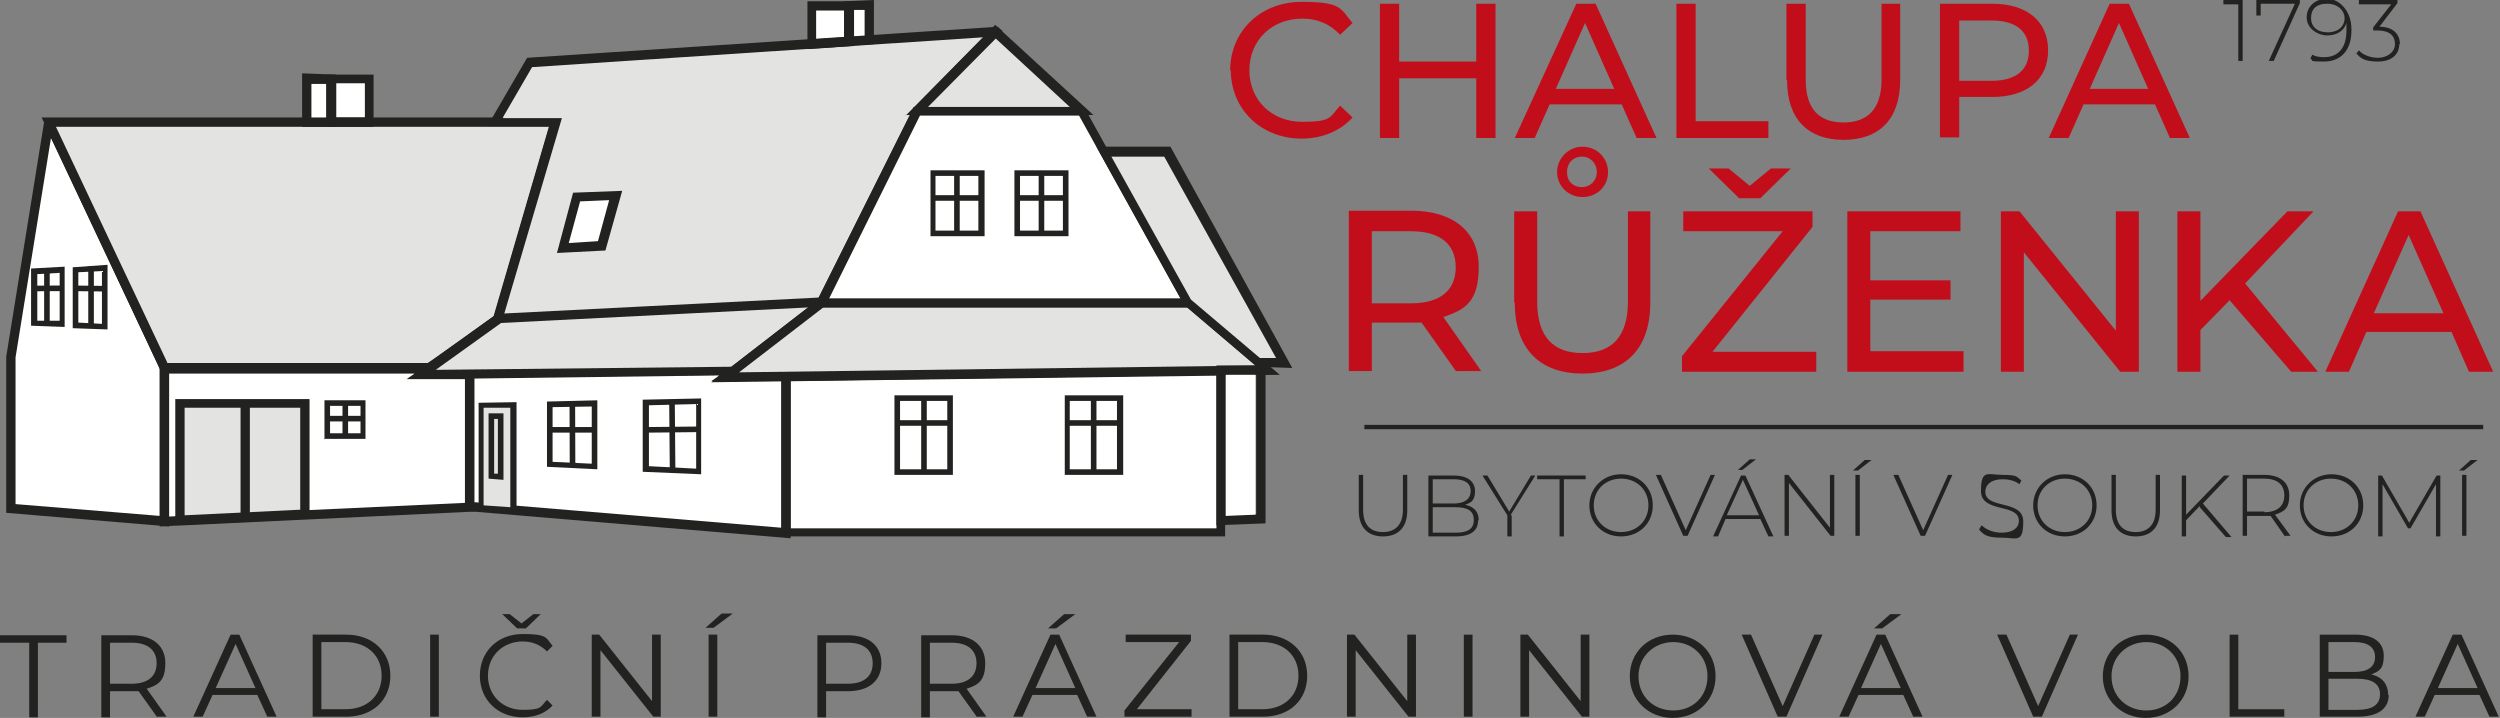 <?xml version="1.0" encoding="UTF-8"?>
<svg xmlns="http://www.w3.org/2000/svg" version="1.1" viewBox="0 0 402.2 115.5">
  <rect x="0" y="0" width="402.2" height="115.5" fill="#808080" stroke="none"/>
  <defs>
    <style>
      .cls-1 {
        fill: #e3e3e2;
      }

      .cls-2 {
        fill: #c20e1a;
      }

      .cls-3 {
        fill: none;
        stroke: #222221;
        stroke-width: .7px;
      }

      .cls-4 {
        fill: #fff;
      }

      .cls-5 {
        fill: #222221;
      }
    </style>
  </defs>
  <!-- Generator: Adobe Illustrator 28.7.9, SVG Export Plug-In . SVG Version: 1.2.0 Build 218)  -->
  <g>
    <g id="Vrstva_1">
      <g>
        <g>
          <path class="cls-5" d="M218.6,82.1v-5.7h.7v5.6c0,2.5,1.2,3.6,3.2,3.6s3.2-1.2,3.2-3.6v-5.6h.7v5.7c0,2.8-1.5,4.2-3.9,4.2s-3.9-1.4-3.9-4.2Z"/>
          <path class="cls-5" d="M237.8,83.7c0,1.7-1.2,2.6-3.6,2.6h-4.4v-9.8h4.1c2.1,0,3.4.9,3.4,2.5s-.7,1.9-1.6,2.2c1.4.3,2.2,1.1,2.2,2.5ZM230.5,77.1v3.9h3.4c1.7,0,2.7-.7,2.7-2s-1-1.9-2.7-1.9h-3.4ZM237.1,83.6c0-1.4-1-2-2.9-2h-3.7v4.1h3.7c1.9,0,2.9-.6,2.9-2Z"/>
          <path class="cls-5" d="M243.2,82.9v3.4h-.7v-3.4l-4-6.4h.8l3.5,5.8,3.5-5.8h.7l-4,6.4Z"/>
          <path class="cls-5" d="M250.8,77.1h-3.5v-.6h7.8v.6h-3.5v9.2h-.7v-9.2Z"/>
          <path class="cls-5" d="M255.7,81.3c0-2.8,2.2-5,5.1-5s5.1,2.1,5.1,5-2.2,5-5.1,5-5.1-2.1-5.1-5ZM265.2,81.3c0-2.5-1.9-4.3-4.4-4.3s-4.4,1.8-4.4,4.3,1.9,4.3,4.4,4.3,4.4-1.8,4.4-4.3Z"/>
          <path class="cls-5" d="M275.9,76.4l-4.4,9.8h-.7l-4.4-9.8h.8l4,8.9,4-8.9h.7Z"/>
          <path class="cls-5" d="M283.3,83.5h-5.7l-1.2,2.8h-.8l4.5-9.8h.7l4.5,9.8h-.8l-1.3-2.8ZM283,82.9l-2.6-5.7-2.6,5.7h5.1ZM280.4,75.6h-.8l1.9-1.7h1l-2.2,1.7Z"/>
          <path class="cls-5" d="M295.1,76.4v9.8h-.6l-6.7-8.5v8.5h-.7v-9.8h.6l6.7,8.5v-8.5h.7Z"/>
          <path class="cls-5" d="M300.1,74h1l-2.2,1.7h-.8l1.9-1.7ZM298.5,76.4h.7v9.8h-.7v-9.8Z"/>
          <path class="cls-5" d="M314.1,76.4l-4.4,9.8h-.7l-4.4-9.8h.8l4,8.9,4-8.9h.7Z"/>
          <path class="cls-5" d="M318.5,85l.3-.5c.7.7,1.9,1.2,3.2,1.2,2,0,2.8-.9,2.8-1.9,0-2.9-6.1-1.2-6.1-4.8s1.1-2.6,3.5-2.6,2.2.3,3,.9l-.3.6c-.8-.6-1.8-.8-2.7-.8-1.9,0-2.8.9-2.8,2,0,2.9,6.1,1.2,6.1,4.8s-1.1,2.6-3.5,2.6-2.9-.5-3.6-1.3Z"/>
          <path class="cls-5" d="M327.1,81.3c0-2.8,2.2-5,5.1-5s5.1,2.1,5.1,5-2.2,5-5.1,5-5.1-2.1-5.1-5ZM336.6,81.3c0-2.5-1.9-4.3-4.4-4.3s-4.4,1.8-4.4,4.3,1.9,4.3,4.4,4.3,4.4-1.8,4.4-4.3Z"/>
          <path class="cls-5" d="M339.7,82.1v-5.7h.7v5.6c0,2.5,1.2,3.6,3.2,3.6s3.2-1.2,3.2-3.6v-5.6h.7v5.7c0,2.8-1.5,4.2-3.9,4.2s-3.9-1.4-3.9-4.2Z"/>
          <path class="cls-5" d="M353.9,81.4l-2.2,2.3v2.6h-.7v-9.8h.7v6.3l6.1-6.3h.9l-4.3,4.5,4.6,5.4h-.9l-4.2-4.8Z"/>
          <path class="cls-5" d="M367.6,86.3l-2.3-3.3c-.3,0-.6,0-1,0h-2.8v3.2h-.7v-9.8h3.5c2.5,0,4,1.2,4,3.3s-.8,2.6-2.3,3.1l2.5,3.4h-.8ZM364.3,82.4c2.1,0,3.2-1,3.2-2.7s-1.1-2.7-3.2-2.7h-2.8v5.3h2.8Z"/>
          <path class="cls-5" d="M370,81.3c0-2.8,2.2-5,5.1-5s5.1,2.1,5.1,5-2.2,5-5.1,5-5.1-2.1-5.1-5ZM379.4,81.3c0-2.5-1.9-4.3-4.4-4.3s-4.4,1.8-4.4,4.3,1.9,4.3,4.4,4.3,4.4-1.8,4.4-4.3Z"/>
          <path class="cls-5" d="M391.9,86.3v-8.4s-4.1,7.1-4.1,7.1h-.4l-4.1-7.1v8.4h-.7v-9.8h.6l4.4,7.6,4.4-7.6h.6v9.8s-.7,0-.7,0Z"/>
          <path class="cls-5" d="M397.6,74h1l-2.2,1.7h-.8l1.9-1.7ZM396.1,76.4h.7v9.8h-.7v-9.8Z"/>
        </g>
        <g>
          <path class="cls-5" d="M4.6,103.4H0v-1.2h10.7v1.2h-4.6v12h-1.4v-12Z"/>
          <path class="cls-5" d="M25.3,115.4l-3-4.2c-.3,0-.7,0-1.1,0h-3.5v4.2h-1.4v-13.2h4.9c3.4,0,5.4,1.7,5.4,4.5s-1.1,3.5-3,4.1l3.2,4.5h-1.5ZM25.2,106.7c0-2.1-1.4-3.3-4-3.3h-3.5v6.6h3.5c2.6,0,4-1.2,4-3.3Z"/>
          <path class="cls-5" d="M41.6,111.8h-7.4l-1.6,3.5h-1.5l6-13.2h1.4l6,13.2h-1.5l-1.6-3.5ZM41.1,110.7l-3.2-7.1-3.2,7.1h6.3Z"/>
          <path class="cls-5" d="M50.3,102.1h5.4c4.2,0,7.1,2.7,7.1,6.6s-2.8,6.6-7.1,6.6h-5.4v-13.2ZM55.6,114.1c3.5,0,5.8-2.2,5.8-5.4s-2.3-5.4-5.8-5.4h-3.9v10.8h3.9Z"/>
          <path class="cls-5" d="M69.2,102.1h1.4v13.2h-1.4v-13.2Z"/>
          <path class="cls-5" d="M88,112.6l.9.9c-1.2,1.3-2.9,1.9-4.8,1.9-4,0-6.9-2.8-6.9-6.7s2.9-6.7,6.9-6.7,3.7.6,4.8,1.9l-.9.9c-1.1-1.1-2.4-1.6-3.9-1.6-3.2,0-5.6,2.3-5.6,5.5s2.4,5.5,5.6,5.5,2.8-.5,3.9-1.6ZM83.2,101.1l-2.4-2.3h1.2l1.9,1.5,1.9-1.5h1.2l-2.4,2.3h-1.4Z"/>
          <path class="cls-5" d="M106.3,102.1v13.2h-1.2l-8.5-10.7v10.7h-1.4v-13.2h1.2l8.5,10.7v-10.7h1.4Z"/>
          <path class="cls-5" d="M116.1,98.7h1.8l-3.1,2.3h-1.3l2.6-2.3ZM114,102.1h1.4v13.2h-1.4v-13.2Z"/>
          <path class="cls-5" d="M141.8,106.7c0,2.8-2,4.5-5.4,4.5h-3.5v4.2h-1.4v-13.2h4.9c3.4,0,5.4,1.7,5.4,4.5ZM140.4,106.7c0-2.1-1.4-3.3-4-3.3h-3.5v6.6h3.5c2.6,0,4-1.2,4-3.3Z"/>
          <path class="cls-5" d="M157.2,115.4l-3-4.2c-.3,0-.7,0-1.1,0h-3.5v4.2h-1.4v-13.2h4.9c3.4,0,5.4,1.7,5.4,4.5s-1.1,3.5-3,4.1l3.2,4.5h-1.5ZM157.1,106.7c0-2.1-1.4-3.3-4-3.3h-3.5v6.6h3.5c2.6,0,4-1.2,4-3.3Z"/>
          <path class="cls-5" d="M173.5,111.8h-7.4l-1.6,3.5h-1.5l6-13.2h1.4l6,13.2h-1.5l-1.6-3.5ZM173,110.7l-3.2-7.1-3.2,7.1h6.3ZM169.9,101.1h-1.3l2.6-2.3h1.8l-3.1,2.3Z"/>
          <path class="cls-5" d="M191.7,114.1v1.2h-10.8v-1l8.8-11h-8.6v-1.2h10.5v1l-8.7,11h9Z"/>
          <path class="cls-5" d="M197.8,102.1h5.4c4.2,0,7.1,2.7,7.1,6.6s-2.8,6.6-7.1,6.6h-5.4v-13.2ZM203.1,114.1c3.5,0,5.8-2.2,5.8-5.4s-2.3-5.4-5.8-5.4h-3.9v10.8h3.9Z"/>
          <path class="cls-5" d="M227.8,102.1v13.2h-1.2l-8.5-10.7v10.7h-1.4v-13.2h1.2l8.5,10.7v-10.7h1.4Z"/>
          <path class="cls-5" d="M235.5,102.1h1.4v13.2h-1.4v-13.2Z"/>
          <path class="cls-5" d="M255.7,102.1v13.2h-1.2l-8.5-10.7v10.7h-1.4v-13.2h1.2l8.5,10.7v-10.7h1.4Z"/>
          <path class="cls-5" d="M262.2,108.8c0-3.8,2.9-6.7,6.9-6.7s6.9,2.8,6.9,6.7-3,6.7-6.9,6.7-6.9-2.9-6.9-6.7ZM274.7,108.8c0-3.2-2.4-5.5-5.5-5.5s-5.6,2.3-5.6,5.5,2.4,5.5,5.6,5.5,5.5-2.3,5.5-5.5Z"/>
          <path class="cls-5" d="M293.2,102.1l-5.8,13.2h-1.4l-5.8-13.2h1.5l5.1,11.5,5.1-11.5h1.4Z"/>
          <path class="cls-5" d="M306.4,111.8h-7.4l-1.6,3.5h-1.5l6-13.2h1.4l6,13.2h-1.5l-1.6-3.5ZM305.8,110.7l-3.2-7.1-3.2,7.1h6.3ZM302.8,101.1h-1.3l2.6-2.3h1.8l-3.1,2.3Z"/>
          <path class="cls-5" d="M334.3,102.1l-5.8,13.2h-1.4l-5.8-13.2h1.5l5.1,11.5,5.1-11.5h1.4Z"/>
          <path class="cls-5" d="M338.3,108.8c0-3.8,2.9-6.7,6.9-6.7s6.9,2.8,6.9,6.7-3,6.7-6.9,6.7-6.9-2.9-6.9-6.7ZM350.8,108.8c0-3.2-2.4-5.5-5.5-5.5s-5.6,2.3-5.6,5.5,2.4,5.5,5.6,5.5,5.5-2.3,5.5-5.5Z"/>
          <path class="cls-5" d="M358.7,102.1h1.4v12h7.4v1.2h-8.8v-13.2Z"/>
          <path class="cls-5" d="M384.3,111.8c0,2.2-1.7,3.5-5,3.5h-6.1v-13.2h5.7c2.9,0,4.6,1.2,4.6,3.4s-.8,2.5-2,3c1.7.4,2.7,1.5,2.7,3.3ZM374.6,103.3v4.8h4.2c2.1,0,3.3-.8,3.3-2.4s-1.2-2.4-3.3-2.4h-4.2ZM382.9,111.7c0-1.7-1.3-2.5-3.6-2.5h-4.7v5h4.7c2.3,0,3.6-.8,3.6-2.5Z"/>
          <path class="cls-5" d="M399.1,111.8h-7.4l-1.6,3.5h-1.5l6-13.2h1.4l6,13.2h-1.5l-1.6-3.5ZM398.6,110.7l-3.2-7.1-3.2,7.1h6.3Z"/>
        </g>
        <g>
          <path class="cls-5" d="M360.8,0v9.8h-.7V.7h-2.4V0h3.1Z"/>
          <path class="cls-5" d="M370,0v.5l-4.2,9.3h-.8l4.2-9.2h-5.5v1.9h-.7V0h7Z"/>
          <path class="cls-5" d="M378.3,4.9c0,3.3-1.8,5-4.4,5s-1.6-.1-2.2-.5l.3-.6c.5.3,1.2.4,1.9.4,2.2,0,3.6-1.4,3.6-4.3s0-.7,0-1.2c-.4,1.3-1.6,2-3.1,2s-3.3-1.1-3.3-2.9,1.4-3,3.3-3,3.9,1.9,3.9,4.9ZM377.2,2.9c0-1.1-1-2.3-2.8-2.3s-2.6.9-2.6,2.3,1,2.3,2.7,2.3,2.7-1,2.7-2.3Z"/>
          <path class="cls-5" d="M386,7.1c0,1.6-1.2,2.8-3.4,2.8s-2.8-.5-3.5-1.3l.4-.5c.6.7,1.8,1.2,3.1,1.2s2.7-.8,2.7-2.2-.9-2.2-2.9-2.2h-.6v-.5l2.9-3.7h-5.2V0h6.2v.5l-2.9,3.8c2.2,0,3.3,1.2,3.3,2.8Z"/>
        </g>
        <g>
          <path class="cls-2" d="M197.9,11.4c0-6.4,4.9-11.1,11.5-11.1s6.2,1.1,8.2,3.4l-2,1.9c-1.7-1.8-3.7-2.6-6.1-2.6-4.9,0-8.5,3.5-8.5,8.3s3.6,8.3,8.5,8.3,4.4-.8,6.1-2.6l2,1.9c-2,2.2-4.9,3.4-8.2,3.4-6.5,0-11.4-4.7-11.4-11.1Z"/>
          <path class="cls-2" d="M240.6.6v21.6h-3.1v-9.6h-12.4v9.6h-3.1V.6h3.1v9.3h12.4V.6h3.1Z"/>
          <path class="cls-2" d="M260.8,16.8h-11.5l-2.4,5.4h-3.2L253.6.6h3.1l9.8,21.6h-3.2l-2.4-5.4ZM259.7,14.3l-4.7-10.6-4.7,10.6h9.3Z"/>
          <path class="cls-2" d="M269.7.6h3.1v18.9h11.7v2.7h-14.8V.6Z"/>
          <path class="cls-2" d="M287.4,12.8V.6h3.1v12.2c0,4.8,2.2,6.9,6.1,6.9s6.1-2.2,6.1-6.9V.6h3v12.3c0,6.3-3.4,9.6-9.1,9.6s-9.1-3.3-9.1-9.6Z"/>
          <path class="cls-2" d="M329.5,8.1c0,4.7-3.4,7.5-9,7.5h-5.3v6.5h-3.1V.6h8.4c5.6,0,9,2.8,9,7.5ZM326.4,8.1c0-3.1-2.1-4.8-6-4.8h-5.2v9.7h5.2c4,0,6-1.8,6-4.8Z"/>
          <path class="cls-2" d="M346.7,16.8h-11.5l-2.4,5.4h-3.2l9.8-21.6h3.1l9.8,21.6h-3.2l-2.4-5.4ZM345.6,14.3l-4.7-10.6-4.7,10.6h9.3Z"/>
        </g>
        <g>
          <path class="cls-2" d="M234.3,59.8l-5.6-7.9c-.5,0-1.1,0-1.6,0h-6.4v7.8h-3.7v-25.8h10.1c6.7,0,10.8,3.4,10.8,9s-2.1,6.9-5.7,8.1l6.1,8.7h-4ZM234.2,43c0-3.7-2.5-5.8-7.2-5.8h-6.3v11.6h6.3c4.7,0,7.2-2.1,7.2-5.8Z"/>
          <path class="cls-2" d="M243.6,48.7v-14.7h3.7v14.5c0,5.7,2.6,8.3,7.3,8.3s7.3-2.6,7.3-8.3v-14.5h3.6v14.7c0,7.5-4.1,11.4-10.9,11.4s-10.9-3.9-10.9-11.4ZM250.5,27.7c0-2.2,1.8-4.1,4.1-4.1s4.1,1.8,4.1,4.1-1.8,4-4.1,4-4.1-1.8-4.1-4ZM256.9,27.7c0-1.4-1-2.5-2.4-2.5s-2.4,1-2.4,2.5,1,2.4,2.4,2.4,2.4-1.1,2.4-2.4Z"/>
          <path class="cls-2" d="M292.2,56.6v3.2h-21.6v-2.5l16.2-20.1h-16v-3.2h20.8v2.5l-16.1,20.1h16.6ZM279.8,31.9l-4.9-4.8h3.2l3.4,2.8,3.4-2.8h3.2l-4.9,4.8h-3.4Z"/>
          <path class="cls-2" d="M315.9,56.6v3.2h-18.7v-25.8h18.2v3.2h-14.5v7.9h12.9v3.1h-12.9v8.3h15Z"/>
          <path class="cls-2" d="M344.1,34v25.8h-3l-15.5-19.2v19.2h-3.7v-25.8h3l15.5,19.2v-19.2h3.7Z"/>
          <path class="cls-2" d="M358.7,48.3l-4.7,4.8v6.7h-3.7v-25.8h3.7v14.4l14-14.4h4.2l-11,11.6,11.7,14.2h-4.3l-9.9-11.5Z"/>
          <path class="cls-2" d="M394.4,53.4h-13.7l-2.8,6.4h-3.8l11.7-25.8h3.6l11.7,25.8h-3.9l-2.8-6.4ZM393.1,50.4l-5.6-12.6-5.6,12.6h11.1Z"/>
        </g>
        <g>
          <polygon class="cls-4" points="130.4 1.1 130.5 7.1 140.3 6.4 140.1 .5 136.5 1.1 130.4 1.1"/>
          <path class="cls-4" d="M49.3,12.5v7.2s10.1,0,10.1,0c0,0,.2-7.3,0-7.3s-6,.6-6,.6l-4.1-.5Z"/>
          <g>
            <path class="cls-4" d="M7.6,20.9L1.8,57.6v24.4c0,0,24.7,2,24.7,2,0,0-.4-25.7-.2-25.3S7.6,20.9,7.6,20.9Z"/>
            <polygon class="cls-4" points="26.3 58.7 26.3 59 26.7 84.6 75.6 81.5 75.6 60.1 67.3 60.9 68.8 59.5 26.3 58.7"/>
            <polygon class="cls-4" points="75.6 60.1 118.2 59.5 116.6 60.7 126.6 60.6 126.5 86 75.6 81.5 75.6 60.1"/>
            <polygon class="cls-4" points="126.6 60.6 196.2 59.6 196.4 85.8 126.5 86 126.6 60.6"/>
            <g>
              <path class="cls-5" d="M27.2,84.7l-26.2-2.2v-25.1L7.1,19.6l1.4-.2,18.7,39.6v25.7ZM2.5,81.1l23.2,1.9v-23.7L8.2,22.2,2.5,57.5v23.6Z"/>
              <path class="cls-5" d="M25.7,84.6v-26.2l45.7.2-1.3.9h6.2s0,22.8,0,22.8l-50.6,2.4ZM27.2,59.9v23.2l47.6-2.2v-19.9s-9.4,0-9.4,0l1.3-.9H27.2Z"/>
              <g>
                <polygon class="cls-1" points="7.9 19.7 89.4 19.7 80.1 51.4 69.1 59.3 26.5 59.1 7.9 19.7"/>
                <path class="cls-5" d="M69.3,60H26c0-.1-19.3-41.1-19.3-41.1h83.7l-9.7,32.9-11.4,8.2ZM26.9,58.4h41.9c0,.1,10.6-7.5,10.6-7.5l8.9-30.5H9l17.9,37.9Z"/>
              </g>
              <path class="cls-5" d="M127.2,86.6l-52.3-4.4v-22.8l45.3-.5-1.3,1h8.3c0,0,0,26.7,0,26.7ZM76.4,80.8l49.3,4.1v-23.6h-11.3c0,.1,1.3-.9,1.3-.9l-39.4.5v19.9Z"/>
              <path class="cls-5" d="M125.7,86.5v-26.7h.7s70.7-1.1,70.7-1.1v27.6h-71.5ZM127.2,61.3v23.7h68.5v-24.7l-68.5,1Z"/>
              <g>
                <polygon class="cls-1" points="79.7 19.7 85.2 10.1 160.2 5.1 147.5 17.9 132.1 48.7 118 59.7 67.8 60.2 80.1 51.4 89.4 19.7 79.7 19.7"/>
                <path class="cls-5" d="M67.8,60.9l-.4-1.4,12.1-8.7,8.9-30.5h-10s6.4-11,6.4-11l75.7-5,.8.7-13.1,13.2-15.4,30.9-14.5,11.2h-.3s-50.2.5-50.2.5ZM81,19h9.4s-9.7,32.9-9.7,32.9l-10.6,7.6,47.6-.5,13.8-10.7,15.5-30.9,11.2-11.4-72.6,4.8-4.7,8.1Z"/>
              </g>
              <g>
                <polygon class="cls-1" points="116.6 60.7 203.9 59.5 191.1 48.7 132.1 48.7 116.6 60.7"/>
                <path class="cls-5" d="M114.4,61.5l17.5-13.5h.3s59.2,0,59.2,0l14.5,12.3-91.5,1.2ZM132.4,49.5l-13.5,10.4,83.1-1.1-11.1-9.4h-58.4Z"/>
              </g>
              <g>
                <polygon class="cls-4" points="132.1 48.7 191.1 48.7 174 17.9 147.5 17.9 132.1 48.7"/>
                <path class="cls-5" d="M130.9,49.5l16.1-32.3h27.4s17.9,32.3,17.9,32.3h-61.4ZM148,18.6l-14.6,29.4h56.5c0,0-16.3-29.4-16.3-29.4h-25.6Z"/>
              </g>
              <g>
                <polygon class="cls-1" points="147.5 17.9 174 17.8 160.2 5.1 147.5 17.9"/>
                <path class="cls-5" d="M145.7,18.6l14.4-14.6,15.8,14.5h-30.2ZM160.2,6.2l-10.9,11h22.8c0,0-11.9-11-11.9-11Z"/>
              </g>
              <path class="cls-5" d="M195.7,84.5v-25.7h7.9v25.4l-7.9.3ZM197.2,60.3v22.6l4.9-.2v-22.4h-4.9Z"/>
              <g>
                <polygon class="cls-1" points="202.4 58.3 206.6 58.5 187.8 24.4 177.6 24.4 191 48.7 202.4 58.3"/>
                <path class="cls-5" d="M207.9,59.2l-5.7-.2-11.7-10-14.1-25.4h11.9s19.6,35.6,19.6,35.6ZM202.7,57.6h2.6c0,0-18-32.4-18-32.4h-8.5s12.8,23,12.8,23l11.1,9.4Z"/>
              </g>
              <path class="cls-5" d="M48.6,20.4v-8.6l5.4.2v8.4c0,0-5.4,0-5.4,0ZM50.1,13.4v5.6h2.4s0-5.5,0-5.5h-2.4Z"/>
              <path class="cls-5" d="M60.1,20.4h-7.6s0-8.4,0-8.4h7.6c0,0,0,8.4,0,8.4ZM54.1,18.9h4.6s0-5.5,0-5.5h-4.6s0,5.5,0,5.5Z"/>
              <path class="cls-5" d="M129.9,7.9V.2h7.5v7.2l-7.5.5ZM131.3,1.7v4.6l4.5-.3V1.7h-4.5Z"/>
              <path class="cls-5" d="M135.8,7.5V.2l4.8-.2v7.1s-4.8.3-4.8.3ZM137.3,1.7v4.2h1.8c0-.1,0-4.3,0-4.3h-1.8Z"/>
              <g>
                <polygon class="cls-4" points="92.8 31.8 90.6 39.9 96.8 39.6 99.1 31.5 92.8 31.8"/>
                <path class="cls-5" d="M89.6,40.7l2.6-9.7,7.9-.3-2.7,9.6-7.8.4ZM93.3,32.5l-1.8,6.6,4.7-.3,1.8-6.6-4.7.2Z"/>
              </g>
              <g>
                <path class="cls-5" d="M153.3,76.4h-9.4v-12.8h9.4v12.8ZM144.8,75.5h7.6v-11h-7.6v11Z"/>
                <rect class="cls-5" x="148.2" y="64.1" width=".9" height="11.9"/>
                <rect class="cls-5" x="144.4" y="67.6" width="8.5" height=".9"/>
              </g>
              <g>
                <path class="cls-5" d="M180.7,76.4h-9.4v-12.8h9.4v12.8ZM172.1,75.5h7.6v-11h-7.6v11Z"/>
                <rect class="cls-5" x="175.5" y="64.1" width=".9" height="11.9"/>
                <rect class="cls-5" x="171.7" y="67.6" width="8.5" height=".9"/>
              </g>
              <g>
                <path class="cls-5" d="M10.4,52.6l-5.4-.2v-9.2l5.4-.3v9.7ZM6,51.6h3.6c0,.1,0-7.7,0-7.7l-3.6.2v7.5Z"/>
                <rect class="cls-5" x="7.1" y="43.4" width=".9" height="8.6"/>
                <rect class="cls-5" x="5.5" y="46" width="4.5" height=".9" transform="translate(-.3 0) rotate(-.4)"/>
              </g>
              <g>
                <path class="cls-5" d="M17.3,53l-5.6-.2v-9.8s5.6-.4,5.6-.4v10.4ZM12.6,51.9l3.8.2v-8.5s-3.8.2-3.8.2v8.1Z"/>
                <rect class="cls-5" x="14.2" y="42.9" width=".9" height="9.5"/>
                <rect class="cls-5" x="14.1" y="44.1" width=".9" height="4.7" transform="translate(-32.1 60.4) rotate(-89.3)"/>
              </g>
              <g>
                <path class="cls-5" d="M171.9,38h-8.7v-10.6h8.7v10.6ZM164.1,37.1h6.9v-8.8h-6.9v8.8Z"/>
                <rect class="cls-5" x="167.1" y="27.9" width=".9" height="9.7"/>
                <rect class="cls-5" x="163.7" y="31.4" width="7.8" height=".9"/>
              </g>
              <g>
                <path class="cls-5" d="M158.4,38h-8.7v-10.6h8.7v10.6ZM150.5,37.1h6.9v-8.8h-6.9v8.8Z"/>
                <rect class="cls-5" x="153.5" y="27.9" width=".9" height="9.7"/>
                <rect class="cls-5" x="150.1" y="31.4" width="7.8" height=".9"/>
              </g>
              <g>
                <path class="cls-5" d="M96.1,75.5l-8.1-.4v-10.5c0,0,8.1-.2,8.1-.2v11ZM88.9,74.3l6.3.3v-9.2s-6.3.1-6.3.1v8.8Z"/>
                <rect class="cls-5" x="91.6" y="65" width=".9" height="9.8" transform="translate(-.2 .3) rotate(-.2)"/>
                <rect class="cls-5" x="88.4" y="68.7" width="7.3" height=".9"/>
              </g>
              <g>
                <path class="cls-5" d="M112.8,76.3l-9.4-.4v-11.6l9.4-.2v12.2ZM104.4,75l7.6.4v-10.4l-7.6.2v9.8Z"/>
                <rect class="cls-5" x="107.7" y="64.6" width=".9" height="10.9" transform="translate(-.6 .9) rotate(-.5)"/>
                <rect class="cls-5" x="104" y="68.6" width="8.4" height=".9" transform="translate(-.8 1.2) rotate(-.6)"/>
              </g>
              <g>
                <polygon class="cls-1" points="77.4 81.7 77.4 65.2 82.6 65.1 82.6 82.1 77.4 81.7"/>
                <path class="cls-5" d="M83.1,82.6l-6.1-.5v-17.3s6.1-.1,6.1-.1v17.9ZM77.8,81.3l4.3.3v-16h-4.3c0,0,0,15.7,0,15.7Z"/>
              </g>
              <path class="cls-5" d="M52.2,70.7v-6.3h6.6c0,0,0,6.2,0,6.2h-6.7ZM53.1,65.3v4.4h4.9c0,0,0-4.4,0-4.4h-4.9Z"/>
              <g>
                <polygon class="cls-1" points="29 83.7 29 65 49.1 64.9 49.1 82.7 29 83.7"/>
                <path class="cls-5" d="M28.2,84.5v-20.3h21.6c0,0,0,19.2,0,19.2l-21.6,1.1ZM29.7,65.7v17.2l18.6-.9v-16.4s-18.6,0-18.6,0Z"/>
              </g>
              <rect class="cls-5" x="55.1" y="64.9" width=".9" height="5.3"/>
              <rect class="cls-5" x="52.7" y="66.9" width="5.7" height=".9"/>
              <rect class="cls-5" x="38.7" y="65.1" width="1.5" height="18.1"/>
              <path class="cls-5" d="M81,77.2l-2.4-.2v-10.5h2.4s0,10.7,0,10.7ZM79.5,76.2h.6c0,0,0-8.8,0-8.8h-.6v8.8Z"/>
              <rect class="cls-5" x="80.1" y="49.3" width="52.1" height="1.5" transform="translate(-2.4 5.3) rotate(-2.9)"/>
            </g>
            <polygon class="cls-4" points="197.2 60.3 197.2 83 202 82.8 202 60.3 197.2 60.3"/>
          </g>
        </g>
        <line class="cls-3" x1="219.5" y1="68.7" x2="399.5" y2="68.7"/>
      </g>
    </g>
  </g>
</svg>